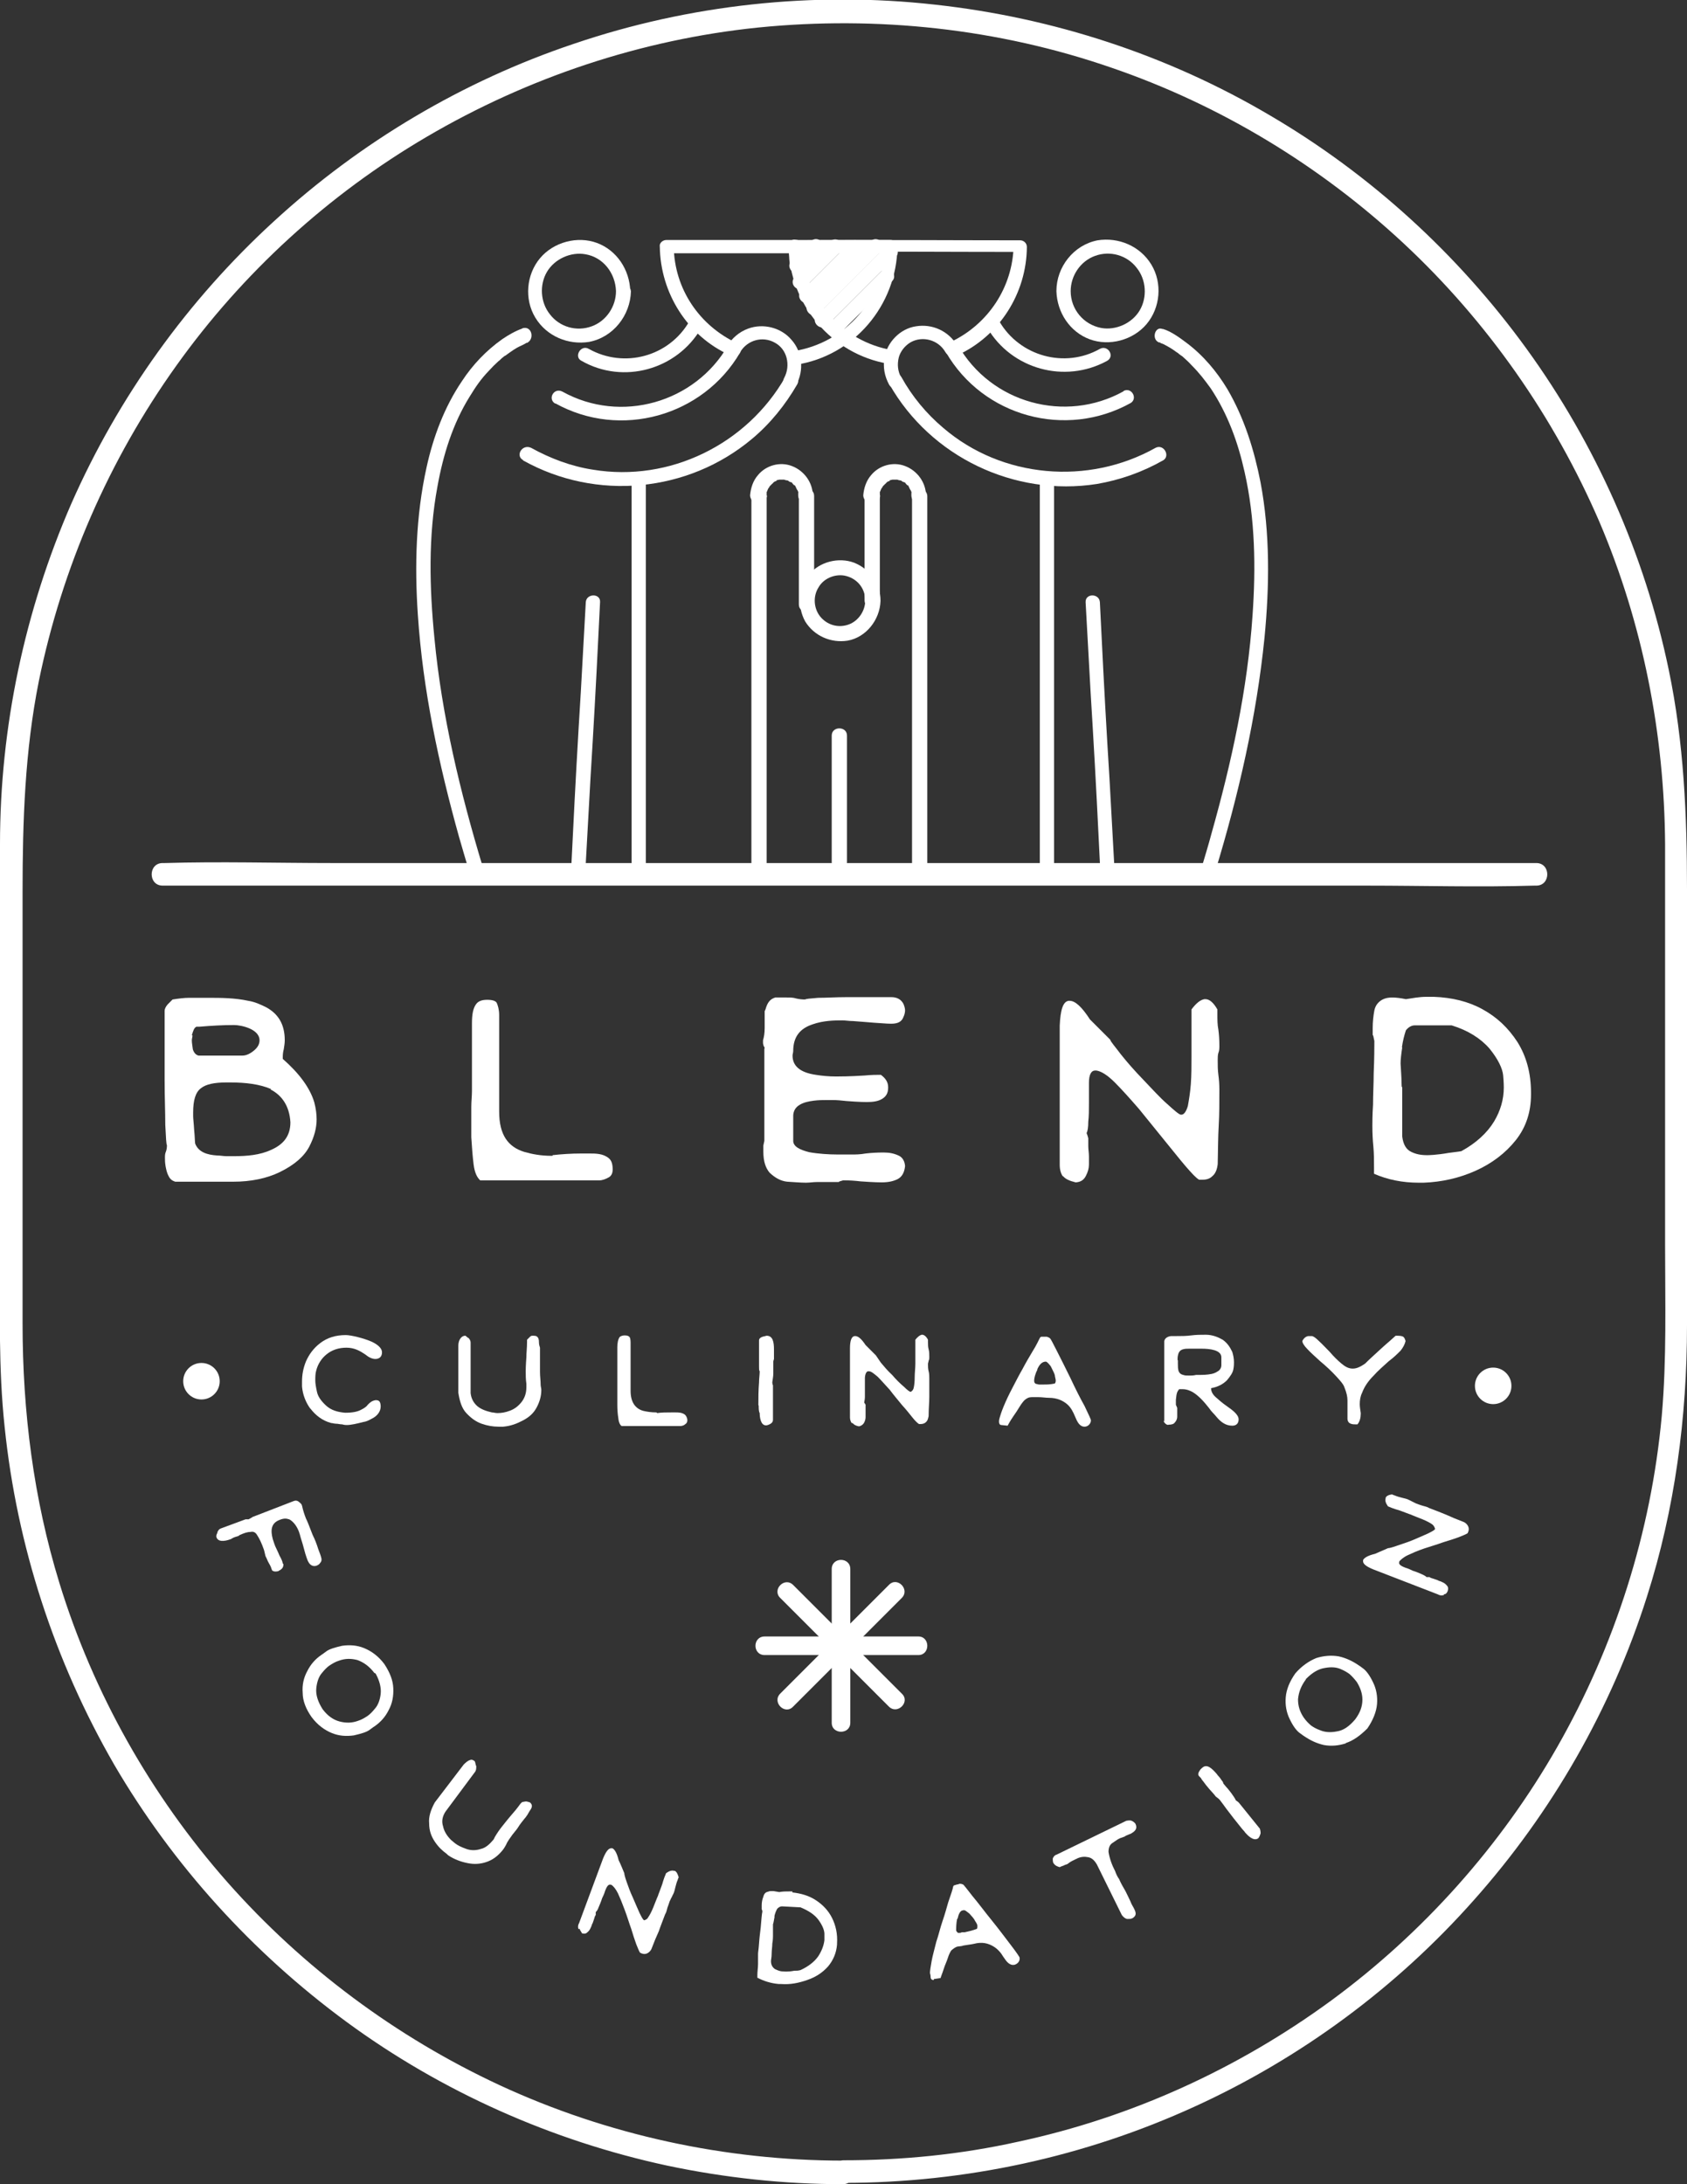 <?xml version="1.0" encoding="UTF-8"?><svg id="Layer_2" xmlns="http://www.w3.org/2000/svg" viewBox="0 0 50.83 65.8"><rect x="0" y="0" width="50.83" height="65.8" fill="#333333" stroke="none"/><defs><style>.cls-1{fill:#fff;}</style></defs><g id="Layer_1-2"><path class="cls-1" d="M9.36,42.45c-.15-.2-.24-.44-.26-.68v-.15c0-.19.03-.39.12-.61.09-.2.22-.39.43-.55s.46-.24.77-.24c.15,0,.53.09.78.2.19.09.31.2.31.32,0,.14-.09.2-.2.2-.1,0-.2-.05-.31-.14-.15-.1-.32-.2-.56-.2s-.44.07-.6.2c-.15.12-.26.29-.31.48-.03.1-.03.2-.03.31,0,.09.02.2.05.34.03.14.12.27.27.41s.34.2.58.22c.22,0,.37-.03.48-.09.1-.05.17-.1.2-.15.07-.07.12-.12.24-.14.07,0,.1.02.12.05.02.03.03.09.03.14,0,.15-.1.29-.27.37-.09.05-.17.09-.26.1-.19.05-.37.09-.49.09-.03,0-.07,0-.14-.02-.07,0-.12-.02-.19-.02-.05,0-.1-.02-.14-.02-.27-.07-.48-.24-.63-.44Z"/><path class="cls-1" d="M14.11,40.3c.05.05.07.1.07.15v1.52c.02.17.09.29.2.39.12.1.27.15.44.19.05,0,.1.02.17.02.12,0,.24-.02.37-.07.14-.05.26-.14.36-.27.09-.12.14-.26.14-.44v-.1c-.02-.14-.02-.27-.02-.39,0-.02,0-.15.02-.41,0-.14.02-.29.02-.46v-.07s.05-.05.09-.09.07-.03.12-.03c.14,0,.15.12.15.22,0,.05.02.1.03.14v.73c0,.14.02.26.02.39,0,.05.02.1.02.15,0,.19-.05.36-.14.53s-.22.29-.41.39c-.19.1-.37.17-.6.19h-.14c-.17,0-.34-.03-.51-.09s-.32-.17-.46-.32c-.14-.15-.2-.36-.24-.61v-1.43c0-.07.02-.17.09-.24.03-.03.07-.05.12-.05-.02-.02.03.02.09.07Z"/><path class="cls-1" d="M19.8,42.57c.14-.02.27-.02.43-.02h.12c.09,0,.2,0,.29.07.03.03.07.09.07.17,0,.05-.02.09-.07.12-.03.03-.09.05-.14.05h-1.77c-.05-.03-.09-.12-.1-.24-.02-.12-.03-.26-.03-.41v-1.72c0-.12.02-.24.07-.31.03-.03.09-.05.15-.05.09,0,.12.02.15.05.02.03.03.1.03.17v1.45c0,.34.14.53.37.6.12.03.26.05.41.05t.02.02Z"/><path class="cls-1" d="M22.85,42.33c0-.2,0-.44.02-.68,0-.12.02-.24.02-.34-.02-.02-.02-.07-.02-.15v-.78c0-.07.07-.1.14-.12.03,0,.07-.02.09-.02.19,0,.22.2.22.41v.29s-.02.07-.02.07v.37c0,.09-.02.17-.03.26h0s0,.07.02.09v1.04c0,.05-.02.09-.07.12s-.1.05-.14.05c-.17,0-.19-.27-.19-.37-.03-.05-.03-.14-.03-.22Z"/><path class="cls-1" d="M25.66,42.87c-.03-.05-.05-.1-.05-.17v-2.08c0-.24.05-.36.14-.37h.02c.09,0,.19.09.31.27l.31.31s.07.1.15.22c.1.12.2.24.34.37.12.14.24.26.36.36.1.1.17.15.2.15h0s.07-.03.09-.12.03-.19.03-.32.02-.27.02-.41v-.72c.07-.09.14-.14.19-.15h.02c.05,0,.12.05.17.15v.07c0,.07,0,.15.02.22s.02.15.02.24c0,.03,0,.07-.02.1,0,.03-.02.07-.02.1,0,.07,0,.15.02.22s.02.15.02.22v.55c0,.17-.02.36-.02.58-.02.09-.03.14-.09.19-.03.03-.09.05-.15.05h-.05c-.05-.03-.12-.1-.2-.2s-.19-.24-.31-.37c-.12-.15-.26-.31-.37-.46-.14-.15-.26-.29-.36-.39-.12-.1-.2-.17-.27-.17h-.02c-.05,0-.09.07-.1.19v.58c0,.09-.02.14-.02.17,0,0,0,.02.02.03,0,.02.02.03.02.03v.39c0,.05-.02.12-.05.17-.03.05-.09.09-.15.1-.1-.02-.15-.05-.19-.1Z"/><path class="cls-1" d="M30.17,42.93c-.05,0-.07-.05-.07-.1,0-.02,0-.05.02-.12.02-.07.05-.17.12-.34.07-.17.15-.34.26-.55.1-.19.2-.39.31-.58.1-.19.2-.36.29-.51.14-.22.2-.37.24-.44l.03-.02h.17s.07.02.1.05c.02.02.09.15.2.37.12.24.26.51.41.82.15.32.29.6.43.85.12.26.19.39.19.43,0,.1-.09.19-.19.19-.15,0-.22-.14-.29-.31-.05-.12-.12-.27-.24-.37s-.29-.19-.55-.19c-.09,0-.2-.02-.32-.02h-.19c-.09,0-.15.03-.22.09-.03.03-.09.1-.15.2s-.12.19-.19.29c-.05.07-.09.14-.12.19-.03.05-.05.09-.05.09l-.19-.02h0ZM31.26,41.26c-.07.12-.1.27-.1.32v.02c0,.05.02.07.05.09.03,0,.07.02.1.02h.1c.15,0,.22,0,.37-.03.02-.02.03-.05.03-.09s-.02-.09-.03-.17c-.02-.07-.07-.15-.12-.26-.07-.09-.12-.14-.15-.14-.12,0-.2.1-.26.24Z"/><path class="cls-1" d="M35.08,42.82v-2.4c0-.12.14-.17.22-.17h.15c.15,0,.29,0,.44-.02s.31-.02.44-.02c.2,0,.37.07.51.15.14.1.22.22.29.37.03.1.05.2.05.31,0,.05,0,.12-.02.22-.02.1-.09.2-.19.32-.12.12-.27.2-.48.24,0,.1.05.19.14.27s.19.17.32.26c.2.14.37.27.37.41,0,.12-.07.19-.19.19-.19,0-.34-.1-.48-.27-.07-.09-.15-.15-.22-.26-.15-.19-.31-.37-.49-.48-.09-.05-.19-.09-.31-.09h-.1s-.05.05-.07.12c-.02.07-.02.14-.03.2v.14s0,.03.02.05c0,.02.02.05.02.05v.27c0,.05-.02.12-.07.17-.03.05-.1.07-.19.07-.05.03-.15-.07-.15-.12ZM35.49,40.98v.1c0,.09,0,.15.02.22.02.05.05.1.14.12.05.02.1.02.19.02.05,0,.12,0,.2-.02h.1c.09,0,.22,0,.37-.03.09-.02.14-.05.2-.09.05-.03.09-.1.09-.17v-.24c0-.22-.34-.26-.6-.26h-.36c-.07,0-.14,0-.2.02-.07.02-.12.07-.14.15-.02.07-.02.12-.02.17Z"/><path class="cls-1" d="M39.23,40.42c.05-.12.14-.17.2-.17h.09c.05,0,.12.05.22.15.1.09.2.2.32.32.12.14.24.26.36.36s.22.15.34.15h0c.07,0,.14-.02.2-.05.07-.03.12-.07.17-.1.15-.15.31-.29.46-.43s.31-.27.46-.41h.07s.09,0,.14.02.07.07.09.14c-.02.09-.07.19-.15.29-.1.1-.2.2-.36.32-.15.14-.31.27-.46.44-.15.15-.27.32-.34.51-.05.1-.07.22-.07.34,0,.09.02.19.03.27v.02c0,.12-.03.24-.1.32h-.05c-.05,0-.1,0-.15-.02s-.09-.05-.1-.14v-.56c0-.12-.03-.24-.09-.39-.03-.1-.14-.22-.27-.36s-.29-.29-.46-.43c-.15-.14-.29-.26-.39-.37-.1-.1-.15-.19-.15-.24h0Z"/><path class="cls-1" d="M6.55,46.16c.02-.05.05-.1.12-.12l.73-.27h.09s.1-.05.12-.07l1.24-.48c.05-.02.1-.02.15.02s.09.07.1.12c.03.14.07.26.12.39.02.03.09.2.2.49.07.14.12.27.17.43.03.09.07.17.09.26.02.07,0,.12-.03.15-.03.05-.07.07-.12.09-.1.03-.19-.02-.24-.12-.02-.03-.03-.07-.05-.12-.02-.05-.05-.15-.1-.34-.03-.12-.07-.22-.1-.34,0-.02-.02-.05-.02-.07-.03-.09-.07-.17-.12-.24-.05-.07-.12-.14-.19-.17-.09-.03-.17-.03-.29.02-.26.1-.27.32-.2.58.02.05.03.1.05.15.02.07.09.19.15.34.05.09.09.17.1.24l.02.02c0,.09-.03.14-.12.19-.02,0-.02.02-.03.02-.07.02-.14.02-.19-.02l-.02-.05c-.02-.07-.05-.12-.09-.19-.03-.05-.05-.12-.09-.19-.02-.07-.03-.14-.05-.2-.07-.2-.14-.34-.2-.43-.05-.09-.12-.12-.2-.1-.09,0-.19.03-.34.1l-.02.02c-.05.02-.12.03-.19.07l-.03.02c-.12.05-.37.12-.44-.03-.02-.03-.02-.09.02-.15Z"/><path class="cls-1" d="M9.12,51c-.02-.24.03-.46.14-.66.1-.2.24-.36.43-.49,0,0,.05-.03.14-.1s.26-.12.48-.17c.22-.03.44-.02.66.07s.43.24.61.48c.17.26.26.49.27.73s-.03.46-.14.66c-.1.2-.24.36-.43.49,0,0-.05.03-.14.1s-.26.12-.48.17c-.22.03-.44.02-.66-.07s-.43-.24-.61-.48c-.17-.24-.27-.49-.27-.73ZM11.28,50.4c-.15-.2-.32-.32-.51-.39-.19-.05-.37-.05-.56.02-.1.03-.2.09-.29.15-.07.05-.14.12-.22.22-.09.1-.15.26-.17.46s.05.41.19.63c.15.2.32.32.51.37.19.05.37.05.56-.02.1-.03.2-.09.29-.15.07-.05.14-.12.22-.22.09-.1.15-.26.17-.44s-.03-.39-.15-.61l-.03-.02Z"/><path class="cls-1" d="M14.35,53.2c0,.07,0,.12-.03.17l-.9,1.21c-.09.14-.12.29-.07.44.03.15.12.29.24.41.03.03.09.07.12.1.09.07.2.12.34.17s.29.05.44,0c.14-.03.26-.14.37-.27.02-.02.03-.05.05-.09.07-.12.14-.22.22-.32.02-.02.09-.12.26-.32.09-.1.19-.22.29-.36l.05-.05s.09-.02.12-.02.09.02.12.03c.1.09.05.17-.02.27-.03.05-.05.09-.07.12-.02.02-.03.05-.07.09-.07.09-.14.17-.2.27-.03.05-.09.12-.17.22-.07.1-.15.2-.2.32-.03.05-.05.09-.09.14-.12.15-.26.27-.43.34s-.36.1-.56.07c-.2-.03-.41-.1-.58-.2-.03-.02-.09-.05-.12-.09-.14-.1-.26-.22-.36-.37-.1-.15-.17-.32-.17-.55-.02-.2.05-.41.17-.63l.87-1.14c.05-.05.12-.12.2-.14.03-.02.09,0,.12.03.02,0,.03.05.05.14Z"/><path class="cls-1" d="M17.43,58.12c-.02-.07-.02-.12.02-.19l.72-1.94c.09-.22.17-.32.26-.31h.02c.07.03.14.15.19.36.03.05.15.34.17.39,0,.03.02.12.07.26s.1.29.19.48c.07.17.14.32.2.46.07.14.1.2.14.22h0s.09-.02.12-.09c.05-.07.1-.17.15-.29s.1-.26.15-.37c0-.02.02-.05.05-.14s.07-.17.1-.29c.03-.09.05-.15.07-.19l.02-.05c.1-.07.17-.09.24-.07h.02c.05.02.09.09.12.2-.02.02-.02.05-.03.07-.03.07-.05.14-.07.22-.02.07-.03.15-.07.22-.02.03-.03.07-.05.1-.02.03-.03.07-.05.1-.02.07-.05.14-.07.2-.02.07-.03.14-.07.2-.07.19-.14.36-.19.51-.07.15-.14.32-.22.53-.03.07-.09.12-.14.14-.05.02-.1.02-.15,0-.02,0-.03-.02-.05-.02-.03-.03-.07-.14-.12-.26-.05-.14-.1-.29-.15-.46-.07-.19-.12-.37-.2-.58-.07-.19-.14-.36-.2-.49-.07-.14-.14-.22-.2-.26h-.02c-.05-.02-.1.02-.15.14l-.02.05c-.02.07-.05.14-.09.22-.03.1-.07.19-.1.26-.03.09-.07.14-.09.15v.09l-.02.03s-.02.05-.03.09c-.02.05-.03.1-.05.14-.02.02-.02.07-.05.12-.02.05-.05.1-.1.14-.05.05-.1.05-.17.03,0-.03-.05-.07-.07-.14Z"/><path class="cls-1" d="M23.87,57.01c.27.03.51.1.72.24s.37.31.48.53.17.48.15.77v.03c-.02.26-.12.48-.27.66-.17.19-.37.32-.63.41s-.51.14-.78.12h-.07c-.24-.02-.46-.09-.65-.19v-.09c0-.1.02-.22.02-.32v-.31c0-.05.02-.15.03-.31s.03-.31.05-.48c.02-.22.03-.39.05-.48h0s0-.05-.02-.07v-.12c0-.1.02-.19.05-.26.02-.09.07-.14.14-.15.03-.02.09-.02.14-.02s.12.02.2.03c.1-.02.2-.02.31-.02h.09ZM23.34,57.73c-.02.1-.03.19-.05.24v.36s0,.12-.02.22c0,.1-.02.2-.02.31s-.02.17-.02.22c0,.12.05.19.12.24.07.03.14.07.24.07.02,0,.14.02.34-.02.07,0,.12,0,.19-.02.22-.1.41-.24.53-.41.1-.15.17-.32.19-.49v-.19c0-.1-.05-.24-.17-.41s-.31-.29-.55-.39l-.56-.03c-.05,0-.1.03-.14.07-.03.05-.07.14-.09.24Z"/><path class="cls-1" d="M28.13,59.65c-.05,0-.09-.03-.09-.09,0-.02,0-.05-.02-.12,0-.07.02-.19.05-.36.03-.17.09-.37.14-.58.07-.2.12-.43.19-.63s.12-.39.17-.56c.09-.26.14-.41.15-.48l.02-.03s.07-.02.1-.03c.02,0,.03,0,.07-.02.03,0,.07,0,.12.03.02.02.1.12.27.34.17.2.36.46.58.73.22.27.41.53.58.75s.26.36.26.37c.02.1-.05.19-.15.22-.15.03-.24-.09-.34-.24-.07-.12-.17-.24-.31-.32s-.32-.14-.58-.07c-.09.02-.2.03-.31.05-.05.02-.1.02-.17.03s-.14.07-.2.12c-.03.05-.07.12-.1.22-.03.1-.09.22-.12.32-.03.09-.05.15-.07.2-.02.05-.03.09-.03.09l-.2.03ZM28.84,57.8c-.03.14-.03.27-.03.34v.02s.03.07.07.07.07,0,.1-.02h.09c.14-.03.22-.05.36-.1.02-.02.02-.05.02-.09s-.03-.09-.07-.15c-.03-.07-.1-.14-.17-.22-.09-.07-.14-.12-.19-.1-.09,0-.14.12-.17.26Z"/><path class="cls-1" d="M33.95,54.85s.09-.02.14,0,.09.05.12.09c.07.14,0,.22-.12.29-.02.02-.05.02-.07.03-.03.02-.09.03-.14.07-.05.02-.09.03-.14.05-.07.03-.14.09-.22.14s-.12.14-.12.27c.03.19.1.39.2.58.03.09.07.17.12.24.05.12.12.24.19.36.05.1.1.2.15.31.03.09.09.17.12.24.05.1.05.17,0,.22-.02.02-.05.05-.07.05-.03.02-.07.02-.14.02-.05,0-.12-.05-.17-.12l-.75-1.52c-.07-.12-.15-.2-.26-.22-.1-.02-.2-.02-.32.03-.03.02-.07.03-.1.05-.07.03-.14.07-.2.12-.03.02-.07.02-.12.05-.05.02-.09.03-.12.05-.07-.02-.14-.05-.17-.1l-.02-.02c-.02-.05-.02-.09-.02-.14.02-.05.05-.1.12-.12l2.1-1.02Z"/><path class="cls-1" d="M37.38,55.04c-.14-.17-.27-.34-.43-.55-.07-.1-.14-.19-.2-.27-.02-.02-.05-.05-.12-.1-.05-.07-.12-.14-.19-.22s-.14-.17-.19-.24c-.03-.03-.05-.07-.07-.1l-.05-.05c-.05-.05-.02-.12.03-.19.02-.03.05-.05.07-.07.14-.12.29.03.43.19.03.05.09.1.12.15.02.03.03.05.05.07.02.02.03.07.03.07.03.03.07.09.12.14.03.03.07.09.12.15.05.07.1.14.14.22h0s.05.03.07.05l.02.02.63.78s.03.09.02.15c-.02.05-.03.1-.07.14-.14.1-.32-.09-.39-.17-.03-.05-.09-.1-.14-.17Z"/><path class="cls-1" d="M40.55,52.52c-.22.07-.44.09-.66.05-.22-.05-.41-.14-.6-.27,0,0-.05-.03-.14-.1s-.19-.2-.29-.41c-.1-.2-.14-.43-.12-.66.02-.24.12-.48.29-.72.19-.22.41-.37.63-.46.22-.07.46-.09.68-.05.22.05.41.14.6.27,0,0,.05.03.14.1s.19.2.29.41c.1.2.14.43.12.66s-.12.48-.29.73c-.22.22-.43.37-.65.44ZM39.35,50.59c-.15.2-.22.39-.24.6,0,.2.05.37.17.55.07.1.14.17.22.24.07.05.15.1.29.15.12.05.29.07.49.03.2-.03.37-.15.55-.36.15-.2.22-.39.22-.6,0-.19-.07-.37-.17-.53-.07-.09-.14-.17-.22-.24-.07-.05-.15-.1-.27-.15s-.27-.07-.48-.03c-.19.03-.37.14-.55.32l-.02.02Z"/><path class="cls-1" d="M43.51,48.05c-.07.02-.12.02-.19-.02l-1.94-.75c-.22-.09-.32-.17-.31-.26v-.02c.03-.07.15-.14.36-.19.05-.02.34-.15.39-.17.03,0,.12-.02.26-.07s.31-.1.48-.17.32-.14.46-.2c.14-.07.2-.1.22-.14h0s-.02-.09-.09-.14-.17-.1-.29-.15-.26-.1-.37-.15c-.02,0-.05-.02-.14-.05s-.17-.07-.29-.1c-.09-.03-.15-.05-.19-.07l-.05-.02c-.07-.1-.09-.17-.07-.24v-.02c.02-.05.09-.09.2-.1.02.02.05.02.07.03.07.03.14.05.22.07.07.02.15.03.22.07l.1.05.1.05c.07.03.14.05.2.07s.14.03.2.07c.19.07.36.14.51.2.15.07.32.14.53.22.07.03.12.09.14.14s.02.1,0,.15c0,.02-.02.03-.02.05-.05.03-.14.07-.27.12-.14.05-.29.1-.46.15-.19.07-.37.12-.58.19s-.36.14-.49.2-.22.14-.26.19v.02c-.02.05.02.1.14.15l.05.02c.07.02.14.05.22.09.1.03.19.07.26.1s.14.07.15.09h.09l.03.02s.05.02.09.03c.05.02.1.03.14.05.02.02.07.02.12.05.05.02.1.05.14.1.05.05.05.1.03.17-.02.05-.05.1-.12.1Z"/><path class="cls-1" d="M5.08,35.43c-.05-.09-.07-.19-.09-.29-.02-.12-.02-.19-.02-.26s0-.12.03-.19c.02-.05.03-.12.03-.19-.02-.02-.03-.22-.05-.61,0-.39-.02-.85-.02-1.36v-2.08c0-.05.03-.12.09-.19.07-.07.12-.12.15-.15.19-.03.36-.05.49-.05h.58c.37,0,.8,0,1.21.09.2.03.39.12.55.2.34.19.55.49.55.99,0,.1-.02.19-.03.27-.02.07-.03.15-.03.24v.05c.49.43.82.87.95,1.31.05.19.07.36.07.51,0,.26-.07.53-.22.82s-.44.55-.89.77c-.39.19-.87.29-1.4.29h-1.75c-.09-.03-.15-.07-.2-.17ZM8.17,32.81c-.34-.15-.78-.2-1.21-.2h-.15c-.34,0-.6.05-.75.17-.17.12-.24.37-.24.73v.12c0,.07.02.22.03.41.02.19.02.34.03.41.1.26.36.34.66.36.1,0,.19.02.27.02h.27c.34,0,.75-.03,1.09-.19.34-.15.58-.39.58-.83-.03-.51-.27-.82-.6-.99ZM5.8,31.19c0,.05-.02.1-.02.15,0,.09.02.17.03.27.03.1.09.17.17.19h1.33c.1,0,.22-.05.34-.15.12-.1.17-.2.17-.31,0-.34-.55-.46-.77-.46-.34,0-.68.02-1.04.05h-.09c-.07.03-.1.12-.14.26Z"/><path class="cls-1" d="M16.65,34.8c.27-.03.56-.05.87-.05h.24c.19,0,.41,0,.58.14.09.07.12.19.12.34,0,.1-.03.19-.12.24-.09.05-.19.09-.29.09h-3.58c-.1-.09-.17-.24-.2-.48-.03-.24-.05-.51-.07-.82v-.9c0-.19.02-.34.02-.49v-2.04c0-.26.03-.48.15-.61.07-.07.17-.1.31-.1.15,0,.26.03.29.1.03.07.07.19.07.36v2.91c0,.7.27,1.06.75,1.21.24.07.51.12.83.12h.03Z"/><path class="cls-1" d="M23.04,31.58s0-.03-.02-.05c-.02-.03-.02-.07-.03-.1v-.09c.03-.1.05-.22.05-.37v-.51s.02-.03.03-.07c.05-.17.12-.29.29-.34h.34c.1,0,.2,0,.29.03.09.02.17.03.27.03.02-.02.15-.03.39-.05.24,0,.53-.02.85-.02h1.36c.17,0,.29.07.36.2.03.07.05.14.05.2s-.02.14-.05.2c-.05.14-.17.2-.36.2h-.02c-.14,0-.31-.02-.51-.03-.2-.02-.41-.03-.63-.05-.12,0-.22-.02-.32-.02-.22,0-.56,0-.9.12-.36.12-.58.36-.58.8,0,.05-.02.1-.02.14,0,.31.22.51.7.58.19.03.39.05.61.05.09,0,.41,0,.87-.03.2-.02.36-.02.48-.02.14.1.22.22.22.37v.02c0,.17-.07.27-.19.34s-.27.09-.46.09c-.02,0-.22,0-.6-.03-.17-.02-.31-.03-.41-.03h-.2c-.12,0-.24,0-.39.02s-.29.05-.41.12c-.12.07-.19.17-.2.32v.77c0,.17.2.27.48.34.27.05.6.07.85.07h.44c.12,0,.24,0,.41-.03.17-.02.36-.03.53-.03h.02c.17,0,.31.03.44.09.12.05.19.17.2.32-.02.19-.09.32-.22.39-.14.07-.29.1-.49.1-.02,0-.22,0-.63-.03-.17-.02-.32-.03-.46-.03h-.07s-.07.02-.1.03c-.02,0-.02.02-.03.02h-.65c-.12,0-.22.02-.34.02-.17,0-.36-.02-.56-.03-.2-.02-.37-.12-.53-.27-.12-.14-.19-.34-.19-.63v-.19s.02-.1.03-.14v-2.78h0Z"/><path class="cls-1" d="M32.03,35.45c-.07-.1-.1-.22-.1-.36v-4.19c.02-.48.1-.73.27-.75h.03c.17,0,.37.19.61.56l.61.61c.02.07.14.2.32.44.19.24.41.49.68.77.26.27.49.53.72.73.22.2.36.32.41.32h.02c.07,0,.14-.09.19-.26.03-.17.07-.39.09-.66.02-.27.02-.55.02-.82v-1.43c.14-.19.27-.29.39-.31h.03c.12,0,.24.1.36.31v.15c0,.15,0,.31.03.46.02.15.03.31.03.48,0,.07,0,.15-.03.22-.02.07-.02.14-.02.22,0,.15,0,.29.02.44.02.15.03.29.03.44,0,.39,0,.77-.02,1.09-.02.34-.02.72-.03,1.16-.02.17-.07.29-.17.37-.07.07-.17.1-.29.1h-.1c-.09-.05-.22-.19-.41-.41-.19-.22-.39-.48-.63-.77-.26-.32-.51-.63-.77-.95-.27-.31-.51-.58-.73-.8s-.41-.34-.56-.36h-.03c-.12,0-.19.12-.19.37v.61c0,.2,0,.39-.02.56,0,.17-.02.29-.05.34,0,.02.02.05.03.09s.02.07.02.07v.24c0,.1.02.2.02.31v.24c0,.12-.03.22-.09.34s-.15.19-.31.2c-.2-.05-.31-.1-.39-.2Z"/><path class="cls-1" d="M43.2,30.03c.55.02,1.04.14,1.46.37.44.24.78.56,1.06.99.27.43.41.94.41,1.53v.05c0,.53-.15.99-.46,1.38s-.72.7-1.21.92c-.49.22-1.02.34-1.57.36h-.14c-.49,0-.94-.09-1.35-.27v-.17c0-.22,0-.43-.02-.65-.02-.2-.03-.41-.03-.63,0-.1,0-.31.02-.63,0-.31.02-.63.02-.95.02-.46.02-.78.02-.97h0s-.02-.09-.03-.14c0-.02-.02-.03-.02-.05v-.2c0-.19.02-.37.05-.53.03-.15.12-.27.27-.34.07-.03.15-.05.27-.05s.26.02.41.05c.2-.03.41-.07.61-.07h.22ZM42.25,31.55c-.03.2-.05.37-.05.49,0,.05.03.41.03.6,0,.07,0,.1.02.12v1.48c.03.24.12.39.27.46.14.07.29.1.48.1.03,0,.26,0,.66-.07.14-.02.26-.03.37-.05.44-.24.78-.55.99-.9.19-.32.29-.66.29-1.02,0-.03,0-.15-.02-.37-.02-.2-.15-.48-.41-.8-.27-.31-.65-.55-1.14-.7h-1.12c-.1,0-.2.07-.26.15-.05.15-.09.31-.12.51Z"/><circle class="cls-1" cx="6.07" cy="41.61" r=".55"/><circle class="cls-1" cx="44.99" cy="41.75" r=".55"/><path class="cls-1" d="M25.42,65.09c-3.56,0-7.12-.77-10.36-2.27-3.12-1.45-5.93-3.54-8.21-6.12-2.3-2.61-4.04-5.69-5.06-9.01-.78-2.54-1.11-5.16-1.11-7.82v-13.01c0-2.13.07-4.24.49-6.34.7-3.42,2.11-6.66,4.14-9.5,1.99-2.79,4.58-5.16,7.55-6.9,3.05-1.79,6.47-2.93,9.98-3.29,3.59-.36,7.24.03,10.65,1.21,3.27,1.12,6.29,2.95,8.81,5.3,2.52,2.35,4.53,5.23,5.89,8.38,1.31,3.07,1.96,6.39,1.98,9.73v12.09c0,1.7.05,3.41-.1,5.11-.32,3.51-1.41,6.93-3.15,9.98-1.7,2.98-4.04,5.6-6.8,7.63-2.81,2.06-6.03,3.53-9.44,4.26-1.75.39-3.51.56-5.26.56-.44,0-.44.68,0,.68,3.65,0,7.26-.78,10.58-2.3,3.2-1.46,6.08-3.59,8.41-6.22,2.35-2.64,4.14-5.76,5.21-9.13.85-2.66,1.21-5.42,1.21-8.19v-13.13c0-2.21-.09-4.41-.55-6.61-.72-3.47-2.2-6.8-4.29-9.68-2.06-2.84-4.7-5.25-7.72-7.02-3.08-1.82-6.54-2.95-10.1-3.34-3.66-.41-7.41,0-10.88,1.18-3.34,1.12-6.44,2.96-9.04,5.35-2.59,2.37-4.68,5.28-6.1,8.5C.74,18.41,0,21.91,0,25.43v12.21c0,1.79-.05,3.58.14,5.35.37,3.58,1.5,7.05,3.3,10.17,1.77,3.03,4.17,5.67,7,7.75,2.86,2.1,6.18,3.58,9.66,4.33,1.75.37,3.53.56,5.31.56.44-.02.44-.7,0-.72h0Z"/><path class="cls-1" d="M23.04,49.86h4.63c.36,0,.36-.56,0-.56h-4.63c-.37,0-.37.56,0,.56h0Z"/><path class="cls-1" d="M23.51,48.14l2.86,2.86.41.41c.26.26.66-.14.39-.39l-2.86-2.86-.41-.41c-.26-.26-.65.14-.39.39h0Z"/><path class="cls-1" d="M23.9,51.41c.95-.95,1.91-1.91,2.86-2.86l.41-.41c.26-.26-.14-.66-.39-.39l-2.86,2.86-.41.41c-.26.26.14.66.39.39h0Z"/><path class="cls-1" d="M25.06,47.27v4.63c0,.36.56.36.56,0v-4.63c0-.37-.56-.37-.56,0h0Z"/><path class="cls-1" d="M24.16,8.16l.51-.51s.05-.05.07-.07c.09-.09.09-.22,0-.31s-.22-.09-.31,0l-.51.51s-.05.05-.07.07c-.09.09-.09.22,0,.31s.22.09.31,0h0Z"/><path class="cls-1" d="M24.26,8.65c.31-.31.61-.61.92-.92.05-.05.09-.09.14-.14.09-.09.09-.22,0-.31s-.22-.09-.31,0c-.31.31-.61.61-.92.92-.05.05-.09.09-.14.14-.09.09-.09.22,0,.31.1.09.22.09.31,0h0Z"/><path class="cls-1" d="M24.45,9.08c.43-.43.87-.87,1.29-1.29.07-.07.12-.12.19-.19.19-.19-.1-.49-.31-.31-.43.43-.87.87-1.29,1.29-.07.07-.12.12-.19.19-.19.19.1.49.31.31h0Z"/><path class="cls-1" d="M24.67,9.45c.55-.55,1.09-1.09,1.64-1.64.09-.09.15-.15.24-.24.19-.19-.1-.49-.31-.31-.55.55-1.09,1.09-1.64,1.64-.09.09-.15.15-.24.24-.19.19.12.49.31.31h0Z"/><path class="cls-1" d="M26.68,7.43c-.6.6-1.21,1.21-1.81,1.81l-.26.26c-.19.19.1.49.31.31.6-.6,1.21-1.21,1.81-1.81l.26-.26c.19-.19-.1-.49-.31-.31h0Z"/><path class="cls-1" d="M25.27,10.08c.48-.48.94-.94,1.41-1.41.07-.07.14-.14.2-.2.19-.19-.1-.49-.31-.31-.48.48-.94.94-1.41,1.41-.07.07-.14.14-.2.2-.19.2.1.49.31.31h0Z"/><path class="cls-1" d="M18.56,8.77c0,.46-.29.9-.73,1.06-.46.17-.97.02-1.26-.36-.29-.36-.32-.89-.09-1.28s.72-.61,1.16-.53c.53.09.9.56.92,1.11,0,.27.43.27.43,0-.02-.65-.41-1.23-1-1.45s-1.31-.03-1.72.46c-.41.49-.48,1.23-.14,1.79s.99.83,1.62.73c.73-.14,1.24-.8,1.26-1.52-.02-.29-.44-.29-.44-.02Z"/><path class="cls-1" d="M15.73,9.9c-.2.07-.41.19-.6.32-.48.34-.89.77-1.21,1.26-.53.78-.87,1.69-1.07,2.61-.32,1.45-.36,2.96-.26,4.43.15,2.27.63,4.5,1.24,6.69.1.34.2.7.31,1.04.09.26.49.15.41-.12-.68-2.25-1.24-4.57-1.46-6.9-.15-1.52-.19-3.07.09-4.57.17-.95.46-1.89.97-2.71.19-.31.34-.53.58-.78.09-.1.19-.2.29-.29.05-.03.09-.09.14-.12.02-.02.03-.03.07-.05.02,0,.02-.02.03-.02.03-.03-.03.02,0,0,.14-.1.27-.2.43-.27.05-.02.1-.05.14-.07.05-.03-.05.02.03-.02h.02c.24-.12.14-.53-.14-.44h0Z"/><path class="cls-1" d="M17.64,26.18c.05-.9.1-1.81.15-2.71.09-1.45.17-2.88.24-4.33.02-.34.03-.66.05-1,.02-.27-.41-.27-.43,0-.05.9-.1,1.81-.15,2.71-.09,1.45-.17,2.88-.24,4.33-.02.34-.03.66-.05,1-.02.27.41.27.43,0h0Z"/><path class="cls-1" d="M22.3,10.61c.22-.37.68-.49,1.04-.29.19.1.31.27.36.46.05.2.03.41-.07.6-.14.24.24.46.36.22.24-.44.19-.99-.14-1.36-.31-.37-.85-.51-1.31-.34-.27.1-.49.29-.63.53-.1.22.26.43.39.19h0Z"/><path class="cls-1" d="M16.73,12.15c1.96,1.09,4.45.39,5.57-1.53.14-.24-.22-.44-.36-.22-1,1.74-3.24,2.37-4.99,1.4-.26-.14-.46.22-.22.36h0Z"/><path class="cls-1" d="M15.76,13.87c2.2,1.23,4.97.97,6.9-.65.55-.46,1-1.02,1.36-1.64.14-.24-.22-.44-.36-.22-1.16,2.03-3.49,3.17-5.79,2.79-.66-.1-1.29-.34-1.87-.66-.27-.12-.48.24-.24.37h0Z"/><path class="cls-1" d="M19.46,26.18v-11.69c0-.27-.43-.27-.43,0v11.69c0,.27.43.27.43,0h0Z"/><path class="cls-1" d="M23.97,10.99c1.75-.26,3.05-1.79,3.07-3.56,0-.12-.1-.2-.2-.2h-6.76c-.12,0-.22.1-.2.2.02,1.4.83,2.69,2.11,3.27.24.12.46-.26.22-.36-1.14-.53-1.89-1.64-1.91-2.91-.07.07-.14.14-.2.2h6.76c-.07-.07-.14-.14-.2-.2-.02,1.58-1.19,2.91-2.76,3.15-.29.05-.17.46.09.41h0Z"/><path class="cls-1" d="M28.83,10.71c1.28-.58,2.1-1.87,2.11-3.27,0-.12-.1-.2-.2-.2-2.25,0-4.51-.02-6.76,0-.12,0-.2.1-.2.2,0,.19-.03.55.1.7.15.15.34.03.39-.14.09-.27.07-.75-.31-.78-.12-.02-.22.1-.2.2.02,1.74,1.29,3.25,3.01,3.54.27.05.37-.36.12-.41-1.53-.26-2.69-1.57-2.71-3.13-.07.07-.14.14-.2.2-.05,0-.07-.02-.1-.05t0,.02s.02.05.02.07v.15s0,.03-.02.03t0,0c.12.02.22.02.34.03,0-.02,0-.03-.02-.05.02-.12-.02-.29-.02-.43-.07.07-.14.14-.2.2,2.25-.02,4.51,0,6.76,0-.07-.07-.14-.14-.2-.2-.02,1.26-.77,2.38-1.89,2.91-.27.14-.05.49.19.39h0Z"/><path class="cls-1" d="M31.83,8.77c.02.65.41,1.23,1,1.45s1.31.03,1.72-.46c.41-.49.48-1.23.14-1.79s-.99-.83-1.62-.73c-.72.14-1.24.8-1.24,1.53,0,.27.43.27.43,0,0-.46.29-.9.73-1.06.46-.17.97-.02,1.26.36.29.36.32.89.09,1.28s-.72.61-1.16.53c-.53-.1-.92-.56-.92-1.11-.02-.27-.44-.27-.43,0Z"/><path class="cls-1" d="M34.94,10.31s.02.02.03.02c.03.02-.07-.03,0,0,.02.02.05.02.07.03.14.07.26.14.37.22.03.03.09.05.12.09.02.02-.02-.02.03.02.02.02.05.03.07.05.1.09.19.17.27.26.24.24.39.44.58.7.51.77.82,1.62,1.02,2.52.32,1.41.34,2.88.24,4.31-.15,2.23-.63,4.43-1.24,6.59-.09.34-.19.66-.29,1-.09.26.32.37.41.12.7-2.3,1.24-4.65,1.48-7.03.15-1.55.17-3.15-.12-4.68-.19-.97-.49-1.94-1-2.81-.32-.53-.73-1.02-1.24-1.4-.2-.15-.46-.34-.7-.41h-.02c-.22-.09-.34.32-.09.41h0Z"/><path class="cls-1" d="M33.58,26.18c-.05-.9-.1-1.81-.15-2.71-.09-1.45-.17-2.88-.24-4.33-.02-.34-.03-.66-.05-1-.02-.27-.44-.27-.43,0,.05.9.1,1.81.15,2.71.09,1.45.17,2.88.24,4.33.02.34.03.66.05,1,.02.27.44.27.43,0h0Z"/><path class="cls-1" d="M28.84,10.41c-.26-.44-.75-.66-1.24-.58-.48.07-.87.48-.95.94-.05.29,0,.56.14.82.14.24.49.02.36-.22-.1-.19-.12-.39-.07-.6.05-.19.19-.36.36-.46.36-.2.83-.07,1.04.29.15.26.51.05.37-.19h0Z"/><path class="cls-1" d="M33.85,11.79c-1.75.97-3.99.36-4.99-1.4-.14-.24-.49-.02-.36.22,1.12,1.94,3.61,2.62,5.57,1.53.22-.14.02-.49-.22-.36h0Z"/><path class="cls-1" d="M34.82,13.49c-2.03,1.14-4.63.92-6.4-.6-.51-.43-.94-.95-1.26-1.53-.14-.24-.49-.02-.36.22,1.24,2.18,3.76,3.39,6.25,3,.7-.12,1.38-.36,2.01-.72.2-.14,0-.49-.24-.37h0Z"/><path class="cls-1" d="M31.76,26.18v-11.69c0-.27-.43-.27-.43,0v11.69c0,.27.43.27.43,0h0Z"/><path class="cls-1" d="M20.77,9.68c-.61,1.06-1.96,1.43-3.03.83-.24-.14-.46.24-.22.36,1.26.72,2.88.27,3.61-.99.15-.22-.22-.44-.36-.2h0Z"/><path class="cls-1" d="M29.75,9.88c.73,1.24,2.33,1.69,3.61.99.24-.14.02-.49-.22-.36-1.06.6-2.42.22-3.03-.83-.14-.24-.49-.02-.36.2h0Z"/><path class="cls-1" d="M4.9,26.68h36.3c1.67,0,3.36.05,5.02,0h.07c.44,0,.44-.68,0-.68H9.99c-1.67,0-3.36-.05-5.02,0h-.07c-.44,0-.44.68,0,.68h0Z"/><path class="cls-1" d="M26.07,18.09c0,.31-.2.61-.49.72-.32.12-.66.02-.87-.24-.19-.24-.22-.6-.05-.87.15-.27.48-.41.78-.36.37.07.63.37.63.75,0,.29.46.29.46,0,0-.51-.32-.95-.8-1.14-.46-.17-1.04-.03-1.35.36-.32.39-.37.95-.12,1.41.27.44.78.66,1.28.58.56-.1.97-.63.99-1.19,0-.31-.44-.31-.46-.02Z"/><path class="cls-1" d="M23.1,14.94v-.09s0,0,0-.02.02-.03.02-.05c0,0,.03-.07.02-.05-.02.03.02-.03.02-.03.02-.02.02-.03.03-.05.02-.02.03-.03.02-.02.02-.02.03-.03.05-.05.02-.02.03-.02.03-.03-.03.03,0,0,.02-.02s.03-.02.05-.03c.02,0,.07-.03.02-.02.03-.02.07-.02.1-.03h.03s-.03,0,0,0h.1c.05,0-.03,0,.02,0,.03.02.09.02.12.03-.05-.02,0,0,.02.02s.05.02.07.03c.02,0,.05.03.02.02.02.02.03.02.03.03.02.02.03.03.05.05t0-.02s.02.02.02.03c.02.03.03.07.05.1-.02-.05,0,.02.02.03,0,.02.02.03.02.05s.02.07,0,.02v.09c0,.12.1.24.22.22.12,0,.22-.1.22-.22,0-.39-.26-.75-.63-.89-.36-.14-.78-.02-1.02.27-.15.17-.22.39-.24.61,0,.12.1.24.22.22.19,0,.29-.09.29-.22h0Z"/><path class="cls-1" d="M26.51,14.94v-.09s0,0,0-.02.02-.03.02-.05c0,0,.03-.07.02-.05-.02.03.02-.03.02-.03.02-.02.02-.03.03-.05.02-.02.03-.03.02-.02.02-.02.03-.03.05-.05.02-.02.03-.02.03-.03-.03.03,0,0,.02-.02s.03-.02.05-.03c.02,0,.07-.03.02-.02.03-.02.07-.02.1-.03h.03s-.03,0,0,0h.1c.05,0-.03,0,.02,0,.03.02.09.02.12.03-.05-.02,0,0,.02.02s.05.02.07.03c.02,0,.05.03.02.02.02.02.03.02.03.03.02.02.03.03.05.05t0-.02s.02.02.02.03c.02.03.03.07.05.1-.02-.05,0,.02.02.03,0,.02.02.03.02.05s.02.07,0,.02v.09c0,.12.1.24.22.22.12,0,.22-.1.22-.22,0-.39-.26-.75-.63-.89-.36-.14-.78-.02-1.02.27-.15.17-.22.39-.24.61,0,.12.1.24.22.22.19,0,.29-.09.29-.22h0Z"/><path class="cls-1" d="M24.07,14.94v3.27c0,.29.46.29.46,0v-3.27c0-.29-.46-.29-.46,0h0Z"/><path class="cls-1" d="M26.05,14.94v3.15c0,.29.46.29.46,0v-3.15c0-.29-.46-.29-.46,0h0Z"/><path class="cls-1" d="M22.64,14.94v11.41c0,.29.46.29.46,0v-11.41c0-.29-.46-.29-.46,0h0Z"/><path class="cls-1" d="M27.48,14.94v11.41c0,.29.46.29.46,0v-11.41c-.02-.29-.46-.29-.46,0h0Z"/><path class="cls-1" d="M25.52,25.98v-3.82c0-.29-.46-.29-.46,0v3.82c0,.29.46.29.46,0h0Z"/></g></svg>